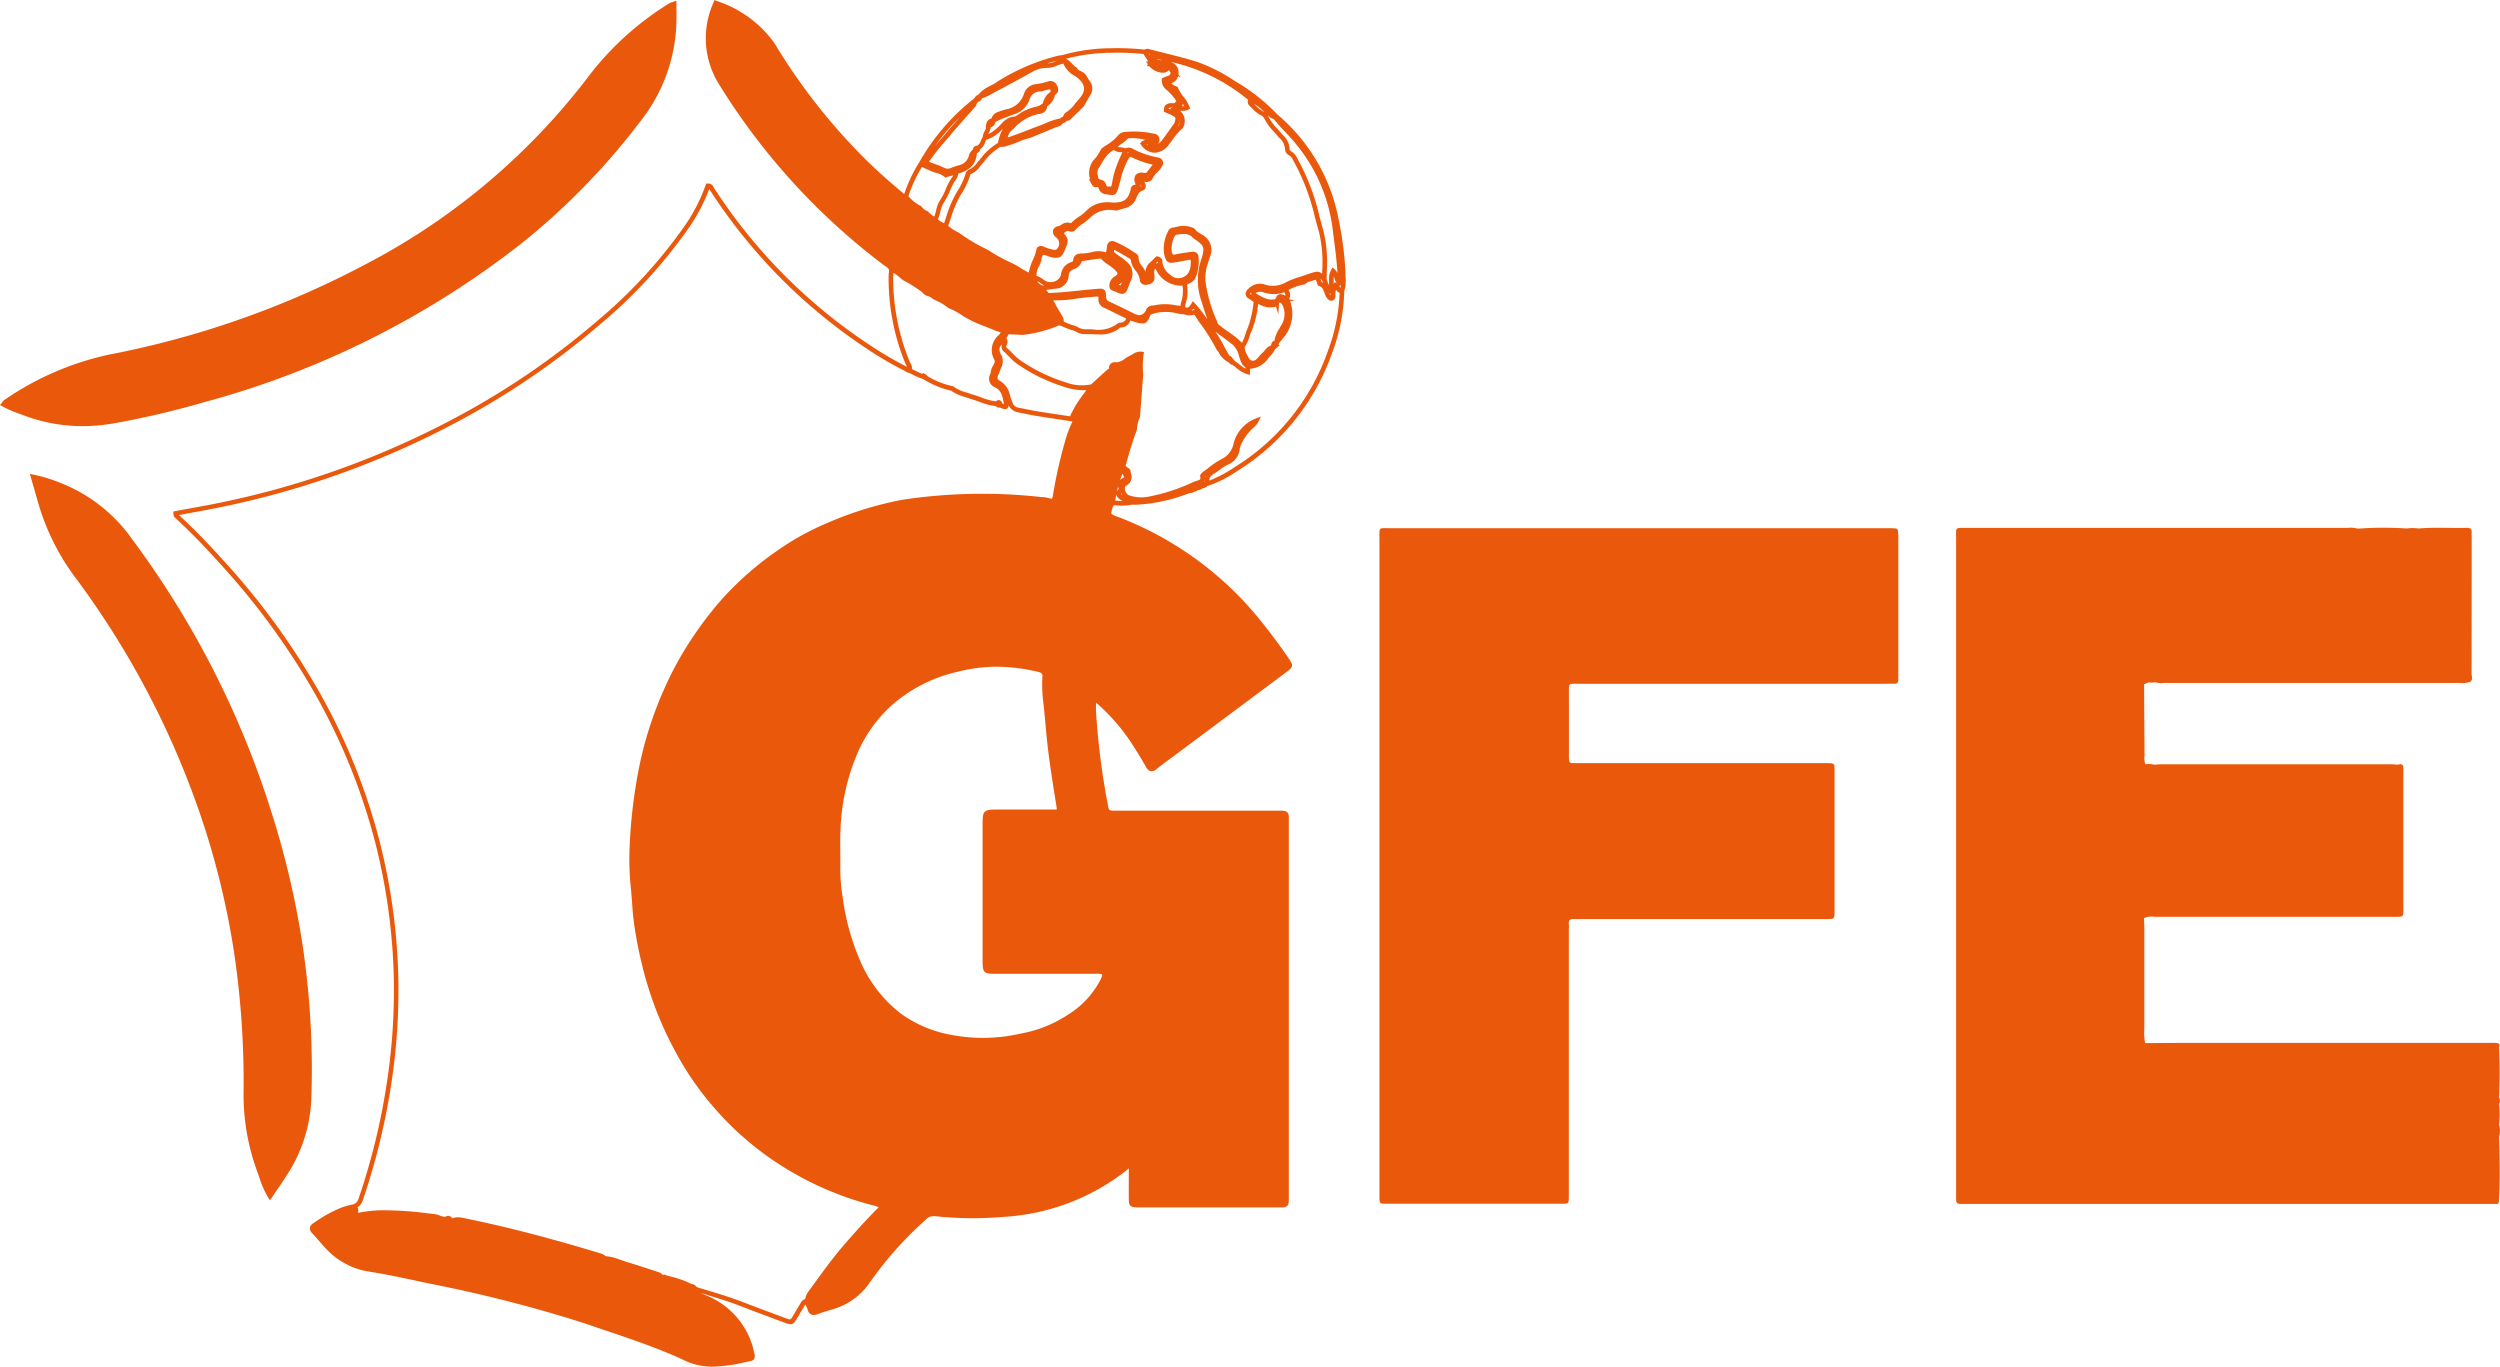 <svg id="Groupe_2" data-name="Groupe 2" xmlns="http://www.w3.org/2000/svg" xmlns:xlink="http://www.w3.org/1999/xlink" width="150" height="82" viewBox="0 0 150 82">
  <defs>
    <clipPath id="clip-path">
      <rect id="Rectangle_1" data-name="Rectangle 1" width="150" height="82" fill="none"/>
    </clipPath>
  </defs>
  <g id="Groupe_1" data-name="Groupe 1" clip-path="url(#clip-path)">
    <path id="Tracé_1" data-name="Tracé 1" d="M113.9,32.11c0,.41,0,.819,0,1.229V40.4c0,.119-.007.239,0,.358.011.2-.079.277-.273.269-.17-.007-.341,0-.512,0q-9.165,0-18.331,0c-.712,0-.648-.089-.649.665,0,1.178,0,2.355,0,3.533,0,.627-.024.563.539.563h14.951c.443.007.447.007.448.455q0,4.2,0,8.4c0,.5,0,.5-.5.5H94.823c-.12,0-.24.009-.358,0-.232-.02-.361.052-.335.311.013.135,0,.273,0,.409q0,7.807,0,15.615c0,.119,0,.239,0,.358-.01.381-.011.389-.41.39q-5.274,0-10.548,0c-.4,0-.405-.01-.406-.445q0-1.894,0-3.788V51.973q0-9.8,0-19.609c0-.769-.074-.671.64-.671q14.951,0,29.9,0c.051,0,.1,0,.153,0,.424.01.428.01.433.419M6.733,25.419a51.786,51.786,0,0,0,5.438-1.266A53.263,53.263,0,0,0,31.422,14.5a41.653,41.653,0,0,0,7.143-7.406,9.957,9.957,0,0,0,2.021-5.827c.007-.227.006-.454,0-.689,0-.11,0-.221,0-.336V.047l-.182.06-.095.029a.471.471,0,0,0-.139.055A17.9,17.9,0,0,0,35.4,4.468c-.574.77-1.182,1.493-1.7,2.1a39.988,39.988,0,0,1-11.594,9.2,55.032,55.032,0,0,1-15.571,5.51A17.608,17.608,0,0,0,.246,24.009a.393.393,0,0,0-.1.111c-.012.017-.025.035-.041.056L0,24.3l.141.08a6.673,6.673,0,0,0,1.048.454l.243.09a9.951,9.951,0,0,0,3.528.644,10.575,10.575,0,0,0,1.773-.152M18.246,57.333a52.05,52.05,0,0,0-2.017-8.784A54.917,54.917,0,0,0,7.974,32.416,9.512,9.512,0,0,0,3.694,29l-.055-.021a9.466,9.466,0,0,0-1.623-.5l-.222-.043.194.679c.09.314.174.611.26.906a13.977,13.977,0,0,0,2.165,4.488A51.942,51.942,0,0,1,12.26,49.6a48.4,48.4,0,0,1,1.79,7.582,52.732,52.732,0,0,1,.563,8.39,13.4,13.4,0,0,0,.85,4.8c.035.1.069.191.1.289a5.7,5.7,0,0,0,.52,1.178l.114.183.12-.178c.1-.152.2-.3.3-.442.206-.3.4-.591.589-.883a8.988,8.988,0,0,0,1.471-4.542,50.234,50.234,0,0,0-.434-8.651M80.654,17.482a11.224,11.224,0,0,1-.716,3.665,13.651,13.651,0,0,1-5.731,7.132,6.9,6.9,0,0,1-1.783.889l-.011.035-.035,0a.293.293,0,0,1-.221.088l-.007.007.039.006-.076.026a.435.435,0,0,1-.223.075l-.025.008a.29.29,0,0,1-.2.084l-.079.042-.016.009-.052.028,0-.011a.375.375,0,0,1-.11.018h-.016l-.129.042a10.081,10.081,0,0,1-3.117.66c-.078,0-.156,0-.234-.005a3.131,3.131,0,0,1-.618.059c-.171,0-.328-.012-.471-.026a.343.343,0,0,0-.04.07,1.154,1.154,0,0,0-.1.44,1.092,1.092,0,0,0,.395.19,20.215,20.215,0,0,1,8.755,6.474c.551.693,1.063,1.389,1.522,2.068.253.375.238.465-.13.74L70.378,45.4q-.146.109-.293.216c-.227.167-.463.34-.684.519a.444.444,0,0,1-.36.134.451.451,0,0,1-.28-.25c-.254-.455-.53-.9-.79-1.305A11.623,11.623,0,0,0,65.8,42.191l-.023-.021-.018-.016c0,.022,0,.044,0,.066,0,.172-.007.351.005.522a44.662,44.662,0,0,0,.709,5.557c.067.34.067.34.424.34h9.8c.29,0,.437,0,.538.1s.1.241.094.5v.184q0,11.131,0,22.262c0,.072,0,.136,0,.193,0,.23.006.369-.091.467s-.259.105-.592.1H68.4c-.047,0-.095,0-.142,0-.462-.013-.526-.08-.53-.546s0-.911,0-1.362V70.1a.347.347,0,0,0-.058.051c-.017.017-.034.033-.052.048A13.165,13.165,0,0,1,60.2,73.014a21.437,21.437,0,0,1-4.111-.044.633.633,0,0,0-.533.2,22.049,22.049,0,0,0-3.375,3.788,4,4,0,0,1-2.127,1.57c-.1.033-.206.064-.309.094-.234.07-.476.143-.7.231a.618.618,0,0,1-.223.048.344.344,0,0,1-.162-.039.445.445,0,0,1-.207-.317.514.514,0,0,0-.056-.12.828.828,0,0,1-.074-.16c-.01.015-.021.031-.035.054l-.182.307c-.1.161-.19.322-.287.481-.15.247-.235.347-.385.347a1.074,1.074,0,0,1-.341-.088c-.962-.356-1.83-.679-2.716-1.022-.692-.268-1.416-.485-2.115-.7l-.214-.065c.118.058.237.113.357.159a4.717,4.717,0,0,1,2.855,3.47.4.4,0,0,1-.008.321.3.3,0,0,1-.207.132l-.284.059A9.693,9.693,0,0,1,42.777,82a3.969,3.969,0,0,1-1.28-.2,5.3,5.3,0,0,1-.581-.247c-.09-.043-.18-.085-.271-.125-1.419-.624-2.912-1.128-4.356-1.616q-.552-.186-1.1-.375a81.909,81.909,0,0,0-9.45-2.428l-.579-.125c-.959-.206-1.98-.422-3-.586a4.438,4.438,0,0,1-2.6-1.377c-.146-.154-.285-.314-.424-.475s-.258-.3-.393-.441a.431.431,0,0,1-.149-.335.413.413,0,0,1,.209-.279l.072-.047a7.925,7.925,0,0,1,1.694-.921l-.011,0,.1-.026a3.624,3.624,0,0,1,.471-.122.475.475,0,0,0,.383-.352,39.989,39.989,0,0,0,1.732-7.169,36.629,36.629,0,0,0,.372-6.5,36.164,36.164,0,0,0-1.051-7.5,36.7,36.7,0,0,0-3.775-9.319,42.928,42.928,0,0,0-5.257-7.251c-.844-.943-1.858-2.046-2.98-3.074a.359.359,0,0,1-.15-.311l0-.111.824-.151c.518-.094,1.039-.189,1.559-.291a52.237,52.237,0,0,0,14.684-5.257,46.769,46.769,0,0,0,8.355-5.725,29.489,29.489,0,0,0,5.26-5.717A10.3,10.3,0,0,0,42.341,11.1l.031-.088.093,0a.336.336,0,0,1,.345.212c.007.013.014.025.021.037A32.278,32.278,0,0,0,52.1,20.645a21.614,21.614,0,0,0,2.321,1.366.936.936,0,0,0-.042-.084,1.231,1.231,0,0,1-.06-.122A13.508,13.508,0,0,1,53.316,16.6c0-.1.011-.192.022-.288l.009-.1c-.028-.106-.109-.166-.237-.251-.041-.027-.081-.053-.118-.082A39.616,39.616,0,0,1,43.133,5.043,5.2,5.2,0,0,1,42.819.135L42.872,0,43,.059A6.844,6.844,0,0,1,46.473,2.6a35.958,35.958,0,0,0,5.279,6.781c.707.712,1.485,1.418,2.376,2.156l.027.023a.739.739,0,0,0,.1.077,8.633,8.633,0,0,1,.876-1.856l0,0a12.893,12.893,0,0,1,3.234-3.805l.087-.07a.492.492,0,0,1,.245-.222,2.06,2.06,0,0,1,.716-.532c.1-.051.194-.1.286-.16a12.342,12.342,0,0,1,3.744-1.638c.071-.017.144-.027.217-.037l.089-.013a10.909,10.909,0,0,1,2.93-.41,14.85,14.85,0,0,1,1.994.083.367.367,0,0,1,.306-.021c.3.077.585.15.875.222.642.16,1.306.326,1.95.526a10.041,10.041,0,0,1,2.239,1.126l.151.092a11.409,11.409,0,0,1,2.45,1.949,10.868,10.868,0,0,1,3.678,6.316l.007.039a20.017,20.017,0,0,1,.4,3.177c0,.067,0,.134.006.2a2.352,2.352,0,0,1-.082.882m-.558-.566.12.1c-.006-.008-.01-.016-.016-.024l-.024-.036c-.011-.019-.022-.037-.031-.057l-.017-.034c-.009-.022-.018-.043-.026-.065l-.01-.027c-.01-.03-.02-.059-.029-.087s-.022-.068-.033-.1a1.989,1.989,0,0,0-.006.3c0,.046,0,.094,0,.143v0Zm-.759-.078c-.042-.047-.077-.086-.11-.118a1.794,1.794,0,0,1,.071.206.636.636,0,0,1,.081.041q-.023-.065-.043-.13m-4.1-10.619.047.048a1.934,1.934,0,0,0,.414.36l.051.029c.04.022.082.047.125.075-.056-.054-.111-.107-.166-.156l-.027-.023c-.056-.049-.111-.1-.167-.14l-.06-.046c-.049-.037-.1-.072-.15-.1l-.053-.035-.013-.007m.849.728c.006.01.01.02.015.031a3.062,3.062,0,0,0,.54.739c.07.078.14.157.207.237.037.044.076.087.115.13a1.2,1.2,0,0,1,.416.878c0,.032.043.082.1.114a.968.968,0,0,1,.375.446c.022.042.044.085.069.126A13.238,13.238,0,0,1,79.171,13c.076.281.153.561.234.84a8.073,8.073,0,0,1,.2,2.452c0,.152-.006.3-.008.455.011.036.023.069.035.1s.018.056.028.082a1.353,1.353,0,0,0,.084.176c0-.069,0-.14,0-.213a1.2,1.2,0,0,1,.127-.7l.088-.147.125.116a.724.724,0,0,1,.165.231c-.039-.667-.124-1.338-.207-1.99-.027-.212-.054-.424-.079-.636a9.977,9.977,0,0,0-2.515-5.484c-.13-.149-.266-.292-.4-.435-.108-.114-.218-.229-.325-.348-.032-.035-.061-.073-.091-.109-.07-.081-.141-.161-.206-.246a.531.531,0,0,1-.082-.027l-.017-.005a.624.624,0,0,1-.114-.064l-.029-.021a1.006,1.006,0,0,1-.08-.068l-.017-.016,0,0m3.764,10.734c0-.007,0-.014,0-.021l-.082-.085c.012.035.025.069.039.1l.04.043,0,0c0-.015,0-.03,0-.043m.523-.474a.8.8,0,0,0,.051.075l0,0a1.428,1.428,0,0,0,.032-.206l-.07.119-.071-.073c.021.028.038.056.055.082M70.268,3.725l.062.026a.643.643,0,0,1,.376.485.691.691,0,0,1,0,.232l.151.191-.172-.084a.719.719,0,0,1-.186.3.434.434,0,0,1-.187.1l-.04.013a.742.742,0,0,0,.312.2l.071.018.025.069A2.065,2.065,0,0,0,71,5.789a2.273,2.273,0,0,1,.369.616l.039.112-.1.056a.686.686,0,0,1-.352.074c-.03,0-.058,0-.087,0a.593.593,0,0,1-.067,0,.811.811,0,0,1,.19.992l-.012.041-.033.027a3.689,3.689,0,0,0-.626.719c-.065.089-.13.178-.2.265a1.1,1.1,0,0,1-.851.475,1.025,1.025,0,0,1-.8-.467l-.073-.1.09-.084a.582.582,0,0,1,.226-.125,3.077,3.077,0,0,0-.812-.1h-.054c-.092,0-.151,0-.184.037a2.119,2.119,0,0,1-.342.279,2.24,2.24,0,0,0-.255.206.663.663,0,0,0,.167.027.78.78,0,0,1,.286.063A.483.483,0,0,1,68,8.948l.047.023a5.113,5.113,0,0,0,1.439.477.344.344,0,0,1,.3.317L69.8,9.8l-.01.032a1.3,1.3,0,0,1-.355.506,1.124,1.124,0,0,0-.283.378l-.02.036a.438.438,0,0,1-.472.15c.021.046.04.088.058.131a.324.324,0,0,1,0,.264.254.254,0,0,1-.16.136c-.2.059-.275.208-.377.445l-.031.072a.935.935,0,0,1-.607.525c-.124.037-.249.072-.373.108l-.193.055-.031,0a1.645,1.645,0,0,0-1.565.45,2.714,2.714,0,0,1-.406.325,2.139,2.139,0,0,0-.418.346.325.325,0,0,1-.389.122c-.12-.055-.175-.018-.3.079l-.039.03c.3.373.291.461.085.964s-.351.578-.843.478a1.3,1.3,0,0,1-.222-.074c-.1-.041-.2-.082-.257-.053s-.079.138-.1.251a1.274,1.274,0,0,1-.065.231c-.027.064-.057.128-.087.191a1.029,1.029,0,0,0-.148.576,1.205,1.205,0,0,1,.417.221.664.664,0,0,0,.669.109.563.563,0,0,0,.385-.436.864.864,0,0,1,.454-.654.827.827,0,0,1,.147-.065.4.4,0,0,0,.113-.053c.034-.458.365-.467.584-.473l.091,0a2.875,2.875,0,0,0,.432-.069,1.519,1.519,0,0,1,.879.009l0-.012c.024-.119.046-.227.057-.336a.361.361,0,0,1,.152-.291.341.341,0,0,1,.307-.008,5.962,5.962,0,0,1,1.1.6l.172.109c.052.032.17.121.161.24a.808.808,0,0,0,.219.53,1.829,1.829,0,0,1,.2.336.784.784,0,0,1,.315-.6c.067-.061.131-.126.195-.191l.144-.145.073.015c.254.052.287.208.284.3a1.041,1.041,0,0,0,.464.785l.044.041a.663.663,0,0,0,.629.152.7.7,0,0,0,.5-.455,1.618,1.618,0,0,0,.066-.509c0-.092-.019-.112-.019-.112s-.021-.012-.092,0c-.147.03-.294.056-.441.082l-.311.057c-.5.1-.626.011-.736-.506a2.191,2.191,0,0,1,.218-1.3.383.383,0,0,1,.295-.269c.069-.01.138-.023.208-.036a1.487,1.487,0,0,1,1.076.079l.029.017.018.028a.91.91,0,0,0,.285.244c.036.023.072.047.107.071a1.037,1.037,0,0,1,.5,1.39c-.032.119-.07.236-.109.353l-.029.09a2.547,2.547,0,0,0-.1,1.1,8.661,8.661,0,0,0,.679,2.285l.01.037c.013.112.085.17.212.263l.076.057c.135.106.275.2.415.3a5.055,5.055,0,0,1,.782.633,2.47,2.47,0,0,0,.19-.467c.038-.115.076-.231.124-.342a5.828,5.828,0,0,0,.384-1.658.812.812,0,0,1-.183-.109.832.832,0,0,0-.083-.057.375.375,0,0,1-.216-.278.419.419,0,0,1,.175-.336.982.982,0,0,1,.9-.278,1.543,1.543,0,0,0,1.316-.087A4.5,4.5,0,0,1,78,16.61l.559-.189c.428-.143.565-.169.772.011,0-.049,0-.1,0-.147a7.872,7.872,0,0,0-.192-2.369c-.081-.281-.158-.563-.235-.844a13.032,13.032,0,0,0-1.22-3.283c-.027-.045-.052-.092-.076-.139a.722.722,0,0,0-.264-.332.429.429,0,0,1-.243-.369.96.96,0,0,0-.345-.679c-.041-.046-.082-.091-.121-.137-.066-.078-.134-.154-.2-.23a3.311,3.311,0,0,1-.585-.808.524.524,0,0,0-.237-.2l-.054-.031a2.192,2.192,0,0,1-.475-.408c-.04-.042-.08-.084-.121-.124a.3.3,0,0,1-.1-.239.267.267,0,0,1,.029-.1,11.057,11.057,0,0,0-4.62-2.275m4.455,18.322a.635.635,0,0,1-.12-.1l-.018-.02a.757.757,0,0,1-.082-.12l-.013-.024a1.271,1.271,0,0,1-.059-.13l-.008-.022c-.016-.045-.032-.09-.046-.134l-.042-.129a1.306,1.306,0,0,0-.378-.679c-.341-.266-.69-.523-1.038-.78l.016.025c.1.141.192.287.278.435l.013.022c.087.151.17.3.251.454.09.166.18.331.275.493.006,0,.01.007.016.01a.434.434,0,0,1,.107.066c.006,0,.013.009.019.014a.345.345,0,0,1,.076.113s0,.006.006.009a17.039,17.039,0,0,1,.052.042.273.273,0,0,1,.024.032.223.223,0,0,1,.019.029l0,.006a3.226,3.226,0,0,1,.293.216,2.223,2.223,0,0,0,.357.249l0-.069,0,0m-5.569-3.706A3.156,3.156,0,0,1,70.46,18.3a2.7,2.7,0,0,0,.358.048l.019,0a.573.573,0,0,1,.023-.188,2.2,2.2,0,0,0,.091-1.02,1.673,1.673,0,0,1-1.617-1.02c-.088.064-.095.167-.071.375.042.374-.086.54-.457.591a.383.383,0,0,1-.306-.067.313.313,0,0,1-.111-.23,1.135,1.135,0,0,0-.249-.545,1.367,1.367,0,0,1-.3-.679.337.337,0,0,0-.067-.051c-.246-.147-.537-.32-.835-.482l-.037-.022-.037-.021c-.05.1-.013.138,0,.155a1.413,1.413,0,0,0,.156.12l.075.054c.046.034.094.067.141.1a2.192,2.192,0,0,1,.323.253.916.916,0,0,1,.274,1.2,1.4,1.4,0,0,0-.065.168c-.012.036-.025.072-.038.108-.1.272-.158.409-.293.465s-.268,0-.532-.119c-.019-.008-.04-.016-.062-.023-.1-.032-.3-.1-.279-.321a.626.626,0,0,1,.284-.538c.164-.1.194-.156.2-.183s-.01-.087-.135-.217a2.271,2.271,0,0,0-.379-.3,2.327,2.327,0,0,1-.462-.374c-.027-.03-.089-.024-.18-.01l-.039.005c-.3.041-.605.085-.908.13l-.034.006a.715.715,0,0,1-.465.475,1.092,1.092,0,0,0-.209.12.362.362,0,0,0-.111.27.829.829,0,0,1-.826.791c-.078.007-.155.019-.232.031-.1.015-.2.029-.3.036.037.049.076.1.118.147l.034.042c.623-.019,1.254-.085,1.865-.149.348-.037.7-.073,1.046-.1.179-.014.321-.026.42.061s.105.211.114.411a.3.3,0,0,0,.213.3c.477.223.948.456,1.42.69.351.175.545.148.714-.1a.145.145,0,0,1,.047-.043.306.306,0,0,1,.042-.137.479.479,0,0,1,.35-.188m-1.869.649c-.324-.162-.648-.324-.975-.481a.551.551,0,0,1-.4-.593c.007-.057,0-.083-.006-.088s-.029-.027-.163-.014-.248.023-.372.033c-.258.022-.525.044-.781.087a6.624,6.624,0,0,1-1.188.1h-.116l-.02,0a.131.131,0,0,0-.032.006l-.011,0a.04.04,0,0,0-.017.019v0h0l.025.046.018.033s0,.006.007.009a.283.283,0,0,1,.062.072v0a.294.294,0,0,1,.03.088s0,.007,0,.012l.1.166c.1.169.2.338.3.505l.023.041.007.014a.517.517,0,0,1,.029.068v0a.435.435,0,0,1,.017.079c0,.007,0,.014,0,.022a.381.381,0,0,1,0,.1v0l.091.039a3.672,3.672,0,0,0,.477.177,1.64,1.64,0,0,1,.3.122.841.841,0,0,0,.377.118q.08,0,.159,0c.121,0,.242,0,.361.009a1.891,1.891,0,0,0,1.445-.331.379.379,0,0,1,.225-.077.341.341,0,0,0,.314-.251Zm.067,10.748a.817.817,0,0,1-.07-.129l0,0a.153.153,0,0,0-.022.039.465.465,0,0,0,.09.086l0,0m-.23-.392,0-.03a.636.636,0,0,1-.034-.089l0,.009-.006.025c-.022.086-.04.169-.059.253a.686.686,0,0,1,.061-.1.291.291,0,0,0,.045-.072m-4.579,11.28c.011-.142-.024-.23-.236-.285a10.9,10.9,0,0,0-2.187-.306c-.124-.006-.249-.01-.376-.01a9.845,9.845,0,0,0-2.313.31,9.044,9.044,0,0,0-3.717,1.823,8.237,8.237,0,0,0-2.278,3.083,12.767,12.767,0,0,0-1.011,4.652c-.017.406-.013.822-.009,1.223,0,.342.007.685,0,1.027a10.078,10.078,0,0,0,.141,1.7,14.251,14.251,0,0,0,1.034,3.791,7.934,7.934,0,0,0,2.486,3.228,7.405,7.405,0,0,0,2.974,1.25,10.1,10.1,0,0,0,4.195-.075,7.552,7.552,0,0,0,2.827-1.129,5.377,5.377,0,0,0,1.923-2.041,1.031,1.031,0,0,0,.14-.383,1.222,1.222,0,0,0-.386-.032H63.067q-1.705,0-3.412,0c-.6,0-.694-.09-.7-.681q0-1.5,0-3V49.479c0-.848.058-.907.883-.907h3.253c.077,0,.153,0,.231,0a.245.245,0,0,0,.086-.009,1.019,1.019,0,0,0-.01-.115c-.16-1-.341-2.125-.484-3.226-.08-.611-.136-1.234-.191-1.835q-.032-.351-.065-.7c-.013-.131-.027-.261-.041-.392a9.1,9.1,0,0,1-.076-1.668m4.722-11.874c.011-.008.02-.017.032-.024a1.011,1.011,0,0,1,.107-.06c.027-.013.051-.025.007-.125a.716.716,0,0,0-.062-.112l-.006-.009c-.031.085-.063.172-.091.255-.01.03-.021.061-.031.09l-.007.025c.015-.013.034-.026.051-.039M65.189,23.41a3.623,3.623,0,0,1-1.341-.2A10.325,10.325,0,0,1,61.08,21.87a3.15,3.15,0,0,1-.52-.457c-.1-.1-.2-.208-.312-.3a.408.408,0,0,1-.133-.455l-.007.007-.026.03c-.013.015-.026.029-.036.044s-.014.021-.02.031a.5.5,0,0,0-.025.044c0,.011-.009.021-.013.032a.323.323,0,0,0-.014.045c0,.011,0,.022-.006.032a.34.34,0,0,0,0,.048.318.318,0,0,0,0,.032.441.441,0,0,0,.008.052c0,.011,0,.021.006.032s.013.041.021.061.006.018.01.027a1.014,1.014,0,0,0,.048.094.833.833,0,0,1,0,.815c-.033.07-.059.143-.085.216s-.05.14-.08.208c-.086.2-.035.27.09.338a1.291,1.291,0,0,1,.618.9,1.416,1.416,0,0,0,.068.2c.023.058.046.117.064.176a.464.464,0,0,0,.4.342l.346.069c.281.057.563.114.846.16.465.076.931.145,1.4.215l.482.072v0a1.387,1.387,0,0,1,.069-.168l.021-.044c.025-.049.051-.1.077-.145l.054-.1c.057-.106.117-.21.181-.311.022-.036.047-.07.07-.105.043-.065.085-.13.13-.194l.089-.123c.041-.057.082-.114.124-.169l.1-.137.059-.078M55.314,10.02a8.156,8.156,0,0,0-.81,1.751c.021.025.042.05.065.074s.045.05.069.074.07.065.107.1.047.043.073.063c.043.034.09.067.138.1.022.015.043.031.066.046.072.046.149.091.23.133l.029.015.019.027a.688.688,0,0,0,.339.262l.037.013.025.031a1.3,1.3,0,0,0,.355.286,2.42,2.42,0,0,0,.109-.363,1.76,1.76,0,0,1,.238-.617,3.72,3.72,0,0,0,.339-.656,3.567,3.567,0,0,1,.426-.786.208.208,0,0,0,.024-.06l-.476.144-.058-.055a1.22,1.22,0,0,0-.524-.24l-.141-.041-.015-.006h0Zm3.311-.829-.008,0c0,.028-.008.052-.011.079s-.009.07-.015.1a1.35,1.35,0,0,1-.033.134c-.009.03-.017.061-.027.089a1.218,1.218,0,0,1-.058.127c-.012.024-.023.049-.037.072a1.115,1.115,0,0,1-.1.132c-.011.014-.02.029-.032.042a1.2,1.2,0,0,1-.164.151c-.013.01-.029.018-.043.028a1.451,1.451,0,0,1-.156.1c-.026.014-.055.025-.082.038-.049.023-.1.046-.152.065-.034.012-.07.023-.106.034s-.07.024-.108.034a.59.59,0,0,1-.109.316,3.312,3.312,0,0,0-.391.727,3.968,3.968,0,0,1-.366.7,1.525,1.525,0,0,0-.2.524,2.281,2.281,0,0,1-.152.47l.02.021a.842.842,0,0,0,.142.112l.009.006a1.808,1.808,0,0,0,.188.1l.011,0c.042-.121.083-.243.124-.364a7.141,7.141,0,0,1,.581-1.4l.08-.134a4.078,4.078,0,0,0,.5-1.055.373.373,0,0,1,.236-.275A1.1,1.1,0,0,0,58.6,9.8c.035-.043.07-.087.107-.129l.122-.143a3.728,3.728,0,0,1,1.046-.951c.008-.044.019-.086.029-.129s.012-.057.019-.085c.017-.064.036-.126.056-.187.005-.016.01-.034.015-.049q.04-.113.089-.217c.01-.021.021-.041.032-.061.021-.041.041-.083.064-.123l-.006.006q-.092.091-.189.178l-.037.032c-.066.057-.134.112-.206.163l-.031.021a2.014,2.014,0,0,1-.229.138l-.013.007a1.666,1.666,0,0,1-.256.1c-.011,0-.019.009-.03.012a1.378,1.378,0,0,0-.079.166.836.836,0,0,1-.287.407A.318.318,0,0,1,58.8,9c0,.007,0,.014-.007.021a.278.278,0,0,1-.157.16l-.01,0M59.3,8.043l.016-.007a1.582,1.582,0,0,0,.186-.1l.029-.02c.054-.036.106-.075.157-.116l.027-.022c.055-.046.109-.094.162-.144l.039-.037c.051-.05.1-.1.153-.152A1.265,1.265,0,0,1,60.759,7l.015,0c.028,0,.058,0,.087-.006.013,0,.026,0,.039,0l.246-.158.014-.012,0,0,.064-.042a3.1,3.1,0,0,1,.986-.39.638.638,0,0,0,.253-.117c.032-.021.064-.041.1-.06l0-.012c.017-.058.037-.117.06-.175L62.636,6a1.27,1.27,0,0,1,.081-.162l.01-.018a.974.974,0,0,1,.116-.15l.026-.028a.888.888,0,0,1,.158-.124l.01-.008-.012-.059,0-.011c0-.017-.008-.032-.011-.045l0-.013a.124.124,0,0,0-.013-.031c-.009.006-.107.027-.194.045-.046.009-.091.023-.137.036a1.335,1.335,0,0,1-.277.059.643.643,0,0,0-.623.489,1.406,1.406,0,0,1-.945.884l-.114.042L60.452,7l-.072.028c-.061.023-.121.046-.181.07l-.093.04c-.053.022-.105.044-.157.069-.033.015-.065.032-.1.048l-.119.061A.549.549,0,0,1,59.7,7.4c0,.009,0,.018-.009.026a.412.412,0,0,1-.079.118c-.008.009-.018.016-.027.023a.384.384,0,0,1-.093.059.349.349,0,0,1-.034.015l-.02.009a.9.9,0,0,1-.119.337l-.027.052m3.369,9.089a.869.869,0,0,1-.243-.152.666.666,0,0,0-.169-.105.712.712,0,0,0,.056.094l.009.01a.417.417,0,0,0,.086.079l.029.019a.437.437,0,0,0,.126.051h0a.752.752,0,0,0,.1,0m4.066-2.4h-.017l0,.014.022-.014m.123,2.43,0,0,0,0,0,.02.018.009-.012-.021m.274-.1a.216.216,0,0,0,.094.064,1.4,1.4,0,0,0,.1-.182.793.793,0,0,1-.195.118m-.763-1.625-.01-.005.009.009v0m2.978.372.106-.036.026.044a.99.99,0,0,1-.007-.14l-.025.025-.108.109.007,0m5.741,1.862a.273.273,0,0,1-.009-.039.184.184,0,0,1,0-.022.292.292,0,0,1,0-.072v0c-.06.057-.065.083-.065.085a.212.212,0,0,0,.074.061s0-.006,0-.009m1.956-.141a1.743,1.743,0,0,1-.231.067l-.065.013a1.724,1.724,0,0,1-.243.026h-.053a1.859,1.859,0,0,1-.267-.017l-.032-.006a2.277,2.277,0,0,1-.3-.067.606.606,0,0,0-.408-.023c-.064.026-.091.044-.094.063h0a.487.487,0,0,1,.047.026l.031.019q.075.047.147.09l.036.02c.035.02.07.039.1.057l.054.025c.027.013.055.027.082.038l.063.024.071.026.066.018.067.016.067.01c.022,0,.045.006.067.007h.067c.023,0,.047,0,.07,0l.067-.008.043-.008s.008-.007.011-.011a.216.216,0,0,1,.047-.048c.005,0,.008-.01.013-.014a.3.3,0,0,1,.039-.1l.012-.019a.27.27,0,0,1,.052-.057.33.33,0,0,1,.316-.029.828.828,0,0,1,.14.063l.009,0a.351.351,0,0,0-.079-.206l-.02.006M75.09,19.863c-.045.1-.08.211-.116.319a2.208,2.208,0,0,1-.294.643.636.636,0,0,0,.007.084c0,.022,0,.044.009.065a.9.9,0,0,0,.031.1c.006.019.011.038.019.056.015.037.034.075.052.112.007.014.013.028.02.042.027.051.055.1.084.153l.046.08a.248.248,0,0,0,.182.122.3.3,0,0,0,.248-.076,2.288,2.288,0,0,0,.169-.182,2.37,2.37,0,0,1,.216-.228,1.164,1.164,0,0,0,.12-.132l.062-.073.016-.017a.905.905,0,0,1,.075-.075l.013-.011a.618.618,0,0,1,.083-.059l.014-.009a.511.511,0,0,1,.106-.044l.012,0s0-.01,0-.015a.421.421,0,0,1,.014-.072c0-.011.005-.022.009-.033a.3.3,0,0,1,.054-.094.3.3,0,0,1,.1-.072l.02-.009.014-.007v0a1.159,1.159,0,0,1,.038-.192c0-.01.005-.021.009-.031a1.422,1.422,0,0,1,.064-.17L76.6,20c.026-.054.053-.107.082-.158l.018-.031c.03-.052.061-.1.091-.153s.079-.129.115-.195a1.233,1.233,0,0,0,.1-1.014.872.872,0,0,0-.048-.127c-.006-.011-.012-.021-.017-.031a.389.389,0,0,0-.043-.063c-.008-.009-.016-.017-.024-.025a.286.286,0,0,0-.058-.041c-.008,0-.015-.01-.024-.014l-.011,0,0,0a.169.169,0,0,1-.017.014.207.207,0,0,1-.022.019l-.042.674-.142-.463-.021.008a.545.545,0,0,1-.12.032,1.218,1.218,0,0,1-.168.013h-.018l-.016,0a1.268,1.268,0,0,1-.233-.025l-.027-.006a1.456,1.456,0,0,1-.211-.065l-.025-.009a1.984,1.984,0,0,1-.191-.091l-.019-.011-.02-.01a5.867,5.867,0,0,1-.394,1.64m-2.679-.752.027.037-.007-.02c-.113-.319-.229-.648-.319-.981a3.809,3.809,0,0,1-.055-2.542,1.882,1.882,0,0,0,.083-.273c.118-.478.075-.594-.324-.892-.026-.019-.053-.037-.081-.055a.977.977,0,0,1-.184-.142c-.254-.267-.567-.221-.93-.168-.087.013-.115.04-.137.085a1.507,1.507,0,0,0-.177.953c.019.107.045.138.059.147s.053.021.158,0c.254-.057.515-.093.766-.128l.2-.028a.381.381,0,0,1,.3.063.32.32,0,0,1,.115.235,2.6,2.6,0,0,1-.161,1.219.691.691,0,0,1-.334.352c-.036.02-.072.037-.107.054l-.024.012-.059.031a2.508,2.508,0,0,1-.1,1.186.5.5,0,0,0-.009.154v.014c.009,0,.02.011.029.014l.027.008a.177.177,0,0,0,.081,0c.072-.017.146-.091.22-.219l.1-.166.128.142c.08.088.155.177.228.266l.069.087c.049.061.1.122.143.182l.075.1.128.175.072.1m-.945-.462a.32.32,0,0,0,.081-.027.226.226,0,0,1,.124-.024c-.022-.026-.042-.052-.064-.079a.662.662,0,0,1-.134.124l0,0,0,0m-9.008-3.59.033-.016a.16.16,0,0,0-.031-.006l0,.023Zm5.712-3.707-.031,0h0c-.011,0-.016.027-.019.045l0,.014a.732.732,0,0,1,.053-.061m.251-.165.05-.017s-.005-.014-.011-.028-.024-.056-.037-.085a.257.257,0,0,1,0,.13m.463-.576a.409.409,0,0,1-.093.028.112.112,0,0,0,.093-.028M67.34,9.143a.984.984,0,0,0-.13-.016A.617.617,0,0,1,66.83,9l-.019.009a1.217,1.217,0,0,0-.211.143l-.032.028a1.607,1.607,0,0,0-.174.182l-.024.031q-.08.1-.152.213l-.019.031c-.049.076-.1.154-.144.234s-.106.176-.161.261a.624.624,0,0,0-.015.433c.007.04.014.08.02.119s.023.061.158.1l.047.013a.372.372,0,0,1,.26.281c.022.1.062.133.245.116.068-.006.09-.033.116-.211.021-.139.048-.278.081-.417,0-.009,0-.019.006-.028.032-.133.072-.268.117-.4.005-.016.01-.032.016-.048.045-.132.1-.268.154-.407l.028-.068q.087-.2.192-.418c.008-.016.013-.03.021-.046m.281.062a.343.343,0,0,1,.122-.064.1.1,0,0,0-.1.025l-.018.039m1.217-.5a.328.328,0,0,1,.035-.066l-.08.022.045.044M70.96,6.211a.209.209,0,0,1,0,.064.183.183,0,0,1-.047.094,1.325,1.325,0,0,0,.138,0,1.529,1.529,0,0,0-.092-.158v0m-.23,1.267-.02.041-.053.074c.025-.023.051-.046.077-.069a1.257,1.257,0,0,0,.057-.277c-.014.067-.035.143-.062.231M69.422,3.551c.044.049.1.051.212.055l.122.007q-.165-.033-.334-.062m-.459-.319-.032-.008c.018.027.036.055.055.083l.025.035Zm-4.981.291L64,3.553c.007,0,.011.009.018.012a.841.841,0,0,1,.162.112l.021.02c.047.044.09.089.13.132a.954.954,0,0,0,.242.211l.041.021.02.041c.038.077.11.117.223.173a.806.806,0,0,1,.292.211c.033.052.057.093.08.133a2.075,2.075,0,0,0,.153.24.722.722,0,0,1,.076.778l-.441.763-.84.815L64,7.257a.265.265,0,0,1-.213.124.593.593,0,0,1-.364.234,1.028,1.028,0,0,0-.11.038c-.361.156-.726.3-1.09.453l-.415.169a4.022,4.022,0,0,0-.711.239,5.545,5.545,0,0,1-.526.194l-.1.031a1.183,1.183,0,0,1-.373.077c-.022,0-.046,0-.069-.007a3.39,3.39,0,0,0-.993.9l-.123.144c-.035.04-.068.081-.1.122a1.327,1.327,0,0,1-.537.459c-.039.016-.056.031-.07.086a4.343,4.343,0,0,1-.534,1.128l-.079.133a6.894,6.894,0,0,0-.557,1.346q-.071.213-.145.423a2.562,2.562,0,0,0,.626.4,10.56,10.56,0,0,0,1.737,1.031,10.421,10.421,0,0,0,1.51.827,4.523,4.523,0,0,1,.466.267,3.61,3.61,0,0,0,.5.279,2.855,2.855,0,0,1,.238-.747,2.784,2.784,0,0,0,.217-.635.245.245,0,0,1,.124-.18.391.391,0,0,1,.327.012,2.216,2.216,0,0,0,.6.183c.111.015.145,0,.181-.054a.448.448,0,0,0-.053-.687l-.021-.018a.427.427,0,0,1-.065-.064.386.386,0,0,1-.085-.373.351.351,0,0,1,.286-.212.7.7,0,0,0,.2-.093.6.6,0,0,1,.577-.094l.018-.016a2.71,2.71,0,0,1,.474-.382,2.317,2.317,0,0,0,.435-.352,1.682,1.682,0,0,1,1.078-.5,1.464,1.464,0,0,1,.362,0c.057,0,.114.01.17.011.629.008.892-.181,1.043-.759,0-.014.006-.029.009-.043a.283.283,0,0,1,.28-.272h.012l-.008-.024c-.008-.023-.016-.047-.023-.071a.515.515,0,0,1,.039-.493.508.508,0,0,1,.472-.122c.136.016.174,0,.223-.07.1-.13.195-.258.305-.4l.017-.021a5.789,5.789,0,0,1-1.277-.447c-.063-.029-.089-.042-.185.117a4.835,4.835,0,0,0-.478,1.288c-.032.119-.064.238-.1.356l-.016.056c-.132.459-.2.5-.688.418a.533.533,0,0,1-.52-.434c-.006,0-.057,0-.087-.006l-.023,0a.269.269,0,0,1-.041.006.237.237,0,0,1-.184-.089l-.018-.008-.018-.043-.207-.362.09.04a1.227,1.227,0,0,1,.3-1.265,1.849,1.849,0,0,0,.251-.37c.038-.067.076-.133.117-.2l.034-.037c.1-.073.2-.141.3-.208a2.691,2.691,0,0,0,.666-.557.546.546,0,0,1,.411-.214,5.567,5.567,0,0,1,1.768.107.347.347,0,0,1,.311.306.417.417,0,0,1-.08.289.641.641,0,0,0,.222-.19c.183-.243.359-.49.535-.738l.22-.309c.1-.33.095-.333-.147-.464-.088-.048-.18-.087-.273-.126l-.21-.092,0-.085a.407.407,0,0,1,.089-.3.514.514,0,0,1,.381-.126l.169,0a.464.464,0,0,1,.11-.122,3.084,3.084,0,0,0-.566-.658.721.721,0,0,1-.312-.632l.008-.069.06-.035a1.162,1.162,0,0,1,.215-.09c.185-.063.253-.1.243-.237a.3.3,0,0,1-.081-.115.068.068,0,0,0-.024-.024A.313.313,0,0,1,70,4.314a.549.549,0,0,1-.24.051,1.13,1.13,0,0,1-.8-.389l-.149-.008.06-.118-.107-.163.116.006c0-.01-.006-.02-.01-.029s-.007-.021-.012-.032-.022-.039-.034-.059-.009-.016-.014-.024c-.018-.027-.037-.055-.057-.084s-.056-.081-.082-.124c-.008-.014-.015-.028-.023-.042s-.022-.036-.031-.056a14.671,14.671,0,0,0-1.93-.077,10.9,10.9,0,0,0-2.711.356m6,1.344,0,.013.009-.017-.011,0M70.2,6.529l.135-.073h-.021c-.073,0-.164.008-.188.035a.053.053,0,0,0-.011.022l.039.017.111.048ZM62.833,3.805a1.305,1.305,0,0,0,.488-.124l.11-.042q-.3.073-.6.166M56.1,8.762c.115-.138.231-.273.346-.407s.222-.258.331-.389c.255-.306.521-.61.785-.907a12.594,12.594,0,0,0-1.461,1.7M55.74,9.7a.26.26,0,0,0,.044.024c.1.039.2.076.3.112a6.021,6.021,0,0,1,.564.23.469.469,0,0,0,.421.007,3.234,3.234,0,0,1,.455-.152.793.793,0,0,0,.607-.571.6.6,0,0,1,.233-.361.322.322,0,0,1,.085-.177.311.311,0,0,1,.192-.074.537.537,0,0,0,.211-.3,1.47,1.47,0,0,1,.113-.221.875.875,0,0,1,.117-.355.89.89,0,0,0,.078-.185h-.008l.013-.13L59.151,7.5l.021-.025a.406.406,0,0,1,.314-.366.613.613,0,0,1,.414-.4c.162-.063.325-.111.449-.146a1.355,1.355,0,0,0,1.085-.918.831.831,0,0,1,.76-.6,4.213,4.213,0,0,0,.671-.153.425.425,0,0,1,.543.213.491.491,0,0,1,.071.381.37.37,0,0,1-.172.2,1.135,1.135,0,0,1-.486.7.426.426,0,0,1-.085.258.574.574,0,0,1-.409.194,2.734,2.734,0,0,0-1.481.859c-.066.06-.132.119-.2.178a.761.761,0,0,0-.18.371c.462-.149.9-.319,1.321-.484.223-.087.444-.173.667-.256.109-.04.215-.085.322-.13a3.536,3.536,0,0,1,.841-.269A.279.279,0,0,1,63.786,7,.442.442,0,0,1,64,6.717a2.055,2.055,0,0,0,.508-.5c.065-.08.13-.16.2-.236.417-.459.441-.792.084-1.186a1.7,1.7,0,0,0-.372-.277,1.526,1.526,0,0,1-.618-.7,1.86,1.86,0,0,0-.376.116,1.5,1.5,0,0,1-.619.142,1.729,1.729,0,0,0-.933.274c-.741.409-1.466.807-2.19,1.184-.066.034-.132.072-.2.109a2.4,2.4,0,0,1-.573.26.3.3,0,0,1-.232.215.258.258,0,0,1-.063.064.464.464,0,0,1-.115.236l-.441.5c-.354.4-.72.808-1.065,1.222-.11.132-.222.262-.334.392A12.381,12.381,0,0,0,55.74,9.7M54.581,21.7a.91.91,0,0,0,.046.092.554.554,0,0,1,.092.353l.035.017c.07.032.14.066.209.1l0,0c.057.029.113.057.169.084l.034.016a1.444,1.444,0,0,0,.171.066l.017,0a.436.436,0,0,0,.044-.054l.233.15c0,.007-.012.014-.017.021a4.849,4.849,0,0,0,1.545.627l.036.006.029.023a2.128,2.128,0,0,0,.745.342c.12.038.24.075.356.121.175.044.36.112.539.177a3.564,3.564,0,0,0,.856.235l.033.007a.235.235,0,0,1,.218-.074.248.248,0,0,1,.163.2l.028.011.067.028c-.061-.462-.145-.829-.539-1.014a.549.549,0,0,1-.283-.767.861.861,0,0,0,.036-.144c.006-.028.011-.055.017-.083a1.02,1.02,0,0,1,.127-.306c.093-.171.128-.256.072-.354a1.166,1.166,0,0,1,.27-1.477,1.394,1.394,0,0,0,.117-.16,1.05,1.05,0,0,0-.134-.042,1.2,1.2,0,0,1-.187-.06c-.2-.089-.407-.169-.613-.25a7.423,7.423,0,0,1-1.313-.617,3.958,3.958,0,0,0-.88-.484l-.043-.026a2.727,2.727,0,0,0-.647-.4c-.09-.044-.181-.089-.269-.137l-.039-.031a.512.512,0,0,0-.221-.119.68.68,0,0,1-.377-.252,9.061,9.061,0,0,0-1.047-.665l-.056-.032-.006,0h0a2.4,2.4,0,0,1-.268-.211c-.047-.041-.093-.079-.14-.116l-.042-.031a.908.908,0,0,0-.14-.085l-.017-.009c-.008.074-.015.148-.016.223a13.234,13.234,0,0,0,.988,5.1m-6.263,56.24a.069.069,0,0,0,0-.007.945.945,0,0,1,.051-.192l.017-.042a.9.9,0,0,1,.1-.176q.217-.295.431-.591c.538-.741,1.095-1.507,1.709-2.216.631-.729,1.321-1.507,2.093-2.274a1.121,1.121,0,0,0-.353-.125l-.094-.023a19.1,19.1,0,0,1-5.306-2.3,18.259,18.259,0,0,1-4.091-3.5,17.9,17.9,0,0,1-2.314-3.333q-.507-.923-.919-1.89a21.04,21.04,0,0,1-1.1-3.314,24.4,24.4,0,0,1-.508-2.625c-.04-.316-.072-.637-.092-.961s-.048-.644-.076-.966a17.15,17.15,0,0,1-.1-2.2,31,31,0,0,1,.648-5.481A22.64,22.64,0,0,1,40.68,39.67a21.931,21.931,0,0,1,2.672-3.761A19.077,19.077,0,0,1,46.8,32.926a15.65,15.65,0,0,1,2.755-1.511,21.154,21.154,0,0,1,4.6-1.431,32.078,32.078,0,0,1,8.323-.16,1.7,1.7,0,0,1,.478.069.434.434,0,0,1,.051.014.149.149,0,0,0,.1.012l.009-.008a.287.287,0,0,0,.05-.139,28.957,28.957,0,0,1,.683-3.1l.021-.072a7.359,7.359,0,0,1,.447-1.248.5.5,0,0,0,.029-.067l-.05-.007-.147-.008,0-.014-.465-.07c-.468-.069-.935-.139-1.4-.215-.286-.047-.571-.1-.856-.162l-.345-.069a.954.954,0,0,1-.2-.064c-.02-.009-.037-.021-.056-.031a.714.714,0,0,1-.112-.071.681.681,0,0,1-.052-.049.7.7,0,0,1-.078-.092.718.718,0,0,1-.04-.064c-.008-.015-.019-.027-.027-.042a.227.227,0,0,1-.085.179c-.113.086-.257.024-.373-.025L60,24.459h-.027a.369.369,0,0,1-.107-.017l-.02-.007a.308.308,0,0,1-.1-.061l0,0a.581.581,0,0,1-.07-.016,3.717,3.717,0,0,1-.9-.246c-.173-.063-.352-.128-.529-.174-.126-.048-.24-.084-.353-.12a2.452,2.452,0,0,1-.809-.369,5.6,5.6,0,0,1-1.725-.723c-.026-.006-.051-.014-.076-.022l-.054-.016c-.033-.011-.065-.024-.1-.037l-.036-.014c-.04-.017-.08-.036-.119-.055l-.009,0-.126-.064a2.589,2.589,0,0,0-.342-.156l-.163-.056.012-.021a21.561,21.561,0,0,1-2.4-1.405A32.553,32.553,0,0,1,42.6,11.412c-.011-.017-.021-.036-.032-.055l-.012-.021A10.7,10.7,0,0,1,41.309,13.7,29.745,29.745,0,0,1,36,19.467a47.045,47.045,0,0,1-8.4,5.759,52.525,52.525,0,0,1-14.762,5.285c-.521.1-1.044.2-1.563.292l-.538.1c1.14,1.046,2.154,2.148,3,3.091a43.236,43.236,0,0,1,5.291,7.3,36.992,36.992,0,0,1,3.8,9.39,36.453,36.453,0,0,1,1.059,7.559,36.861,36.861,0,0,1-.374,6.551,40.238,40.238,0,0,1-1.744,7.219.747.747,0,0,1-.316.425l0,.006a.423.423,0,0,1,.017.33,7.871,7.871,0,0,1,1.39-.157,20.436,20.436,0,0,1,2.769.177l.429.047a1.337,1.337,0,0,1,.332.093l.031.012.063.023.007,0c.028.01.055.018.082.025l.016,0a.56.56,0,0,0,.066.011h.071a.334.334,0,0,1,.054-.027c.01,0,.02-.011.03-.015a.246.246,0,0,1,.115-.013h0a.3.3,0,0,1,.171.1l.032,0,.026.055,0,0,.04-.02c.016-.007.033-.012.049-.018l.036-.012.052-.011.033-.006c.019,0,.037,0,.056,0h.029c.02,0,.039,0,.059,0h.025l.062.007.02,0,.068.012.012,0,.079.016.056.012c2.14.433,4.4,1,7.023,1.767q.563.164,1.15.341l.093.03.028.011a.69.69,0,0,1,.067.03l.033.019a.46.46,0,0,1,.056.041.363.363,0,0,1,.031.028c.006.006.013.011.019.017.041,0,.079.009.119.014s.072.007.107.013c.055.009.108.022.162.034.03.007.06.012.089.021.062.017.124.036.185.056l.058.018c.08.027.159.055.237.083.127.046.253.091.381.129.45.134.9.283,1.341.427l.454.148.082.027.022.009a.608.608,0,0,1,.062.027c.009.005.018.013.027.019a.19.19,0,0,1,.074.065.3.3,0,0,1,.032.039l.021,0h0a.185.185,0,0,1,.059-.019l.014,0a.229.229,0,0,1,.046,0,.2.2,0,0,1,.039.012l.012.006a.2.2,0,0,1,.035.023l.009.006c.09.021.174.044.259.067.05.013.1.025.151.039.114.032.222.067.329.1l.069.022c.127.043.249.089.367.138.037.015.071.032.107.048l.06.027,0,0,.041.022c.042.019.085.037.126.057a.325.325,0,0,1,.27.156l.08.043.477.141c.7.212,1.434.431,2.136.7.884.342,1.752.664,2.712,1.02.25.092.249.092.392-.143.1-.159.191-.319.285-.479l.182-.307a.438.438,0,0,1,.268-.235M67.345,30.055l-.017-.01a1,1,0,0,1-.1-.061c-.017-.011-.034-.02-.05-.032a.694.694,0,0,1-.132-.13A.32.32,0,0,1,67,29.745c0-.007,0-.015-.007-.022a.265.265,0,0,1-.011-.052s0-.006,0-.008l-.006.026c-.009.042-.015.084-.023.126-.014.075-.026.149-.037.223a4.205,4.205,0,0,0,.43.017m4.96-1.432c0-.009.006-.016.009-.025s.01-.031.016-.045l-.036.034c0,.016.005.032.007.048,0,0,0-.007,0-.011m1.91-1.735.039,0-.038-.008v0m.1-.235-.021-.007Zm-2.035,2.18a.339.339,0,0,1-.033.068h.019l.018-.019q0-.025,0-.05m8.094-11.252c-.007,0-.01-.008-.016-.01a.359.359,0,0,1-.1-.06c-.009-.008-.017-.014-.025-.023a.683.683,0,0,1-.074-.09,1.079,1.079,0,0,0-.039.286v.038a.335.335,0,0,1-.067.257.247.247,0,0,1-.183.073.276.276,0,0,1-.22-.127l-.012-.013a.571.571,0,0,0-.047-.049l-.035-.047c-.03-.067-.055-.137-.079-.207-.082-.235-.141-.382-.339-.444l-.07-.022-.021-.071a1.246,1.246,0,0,0-.1-.277c-.018,0-.124.033-.227.064l-.05.015a.808.808,0,0,0-.349.165l-.032.031-.044.007a2.992,2.992,0,0,0-.939.332.5.5,0,0,1,.046.531l.017.038.336.072-.3.019a2.245,2.245,0,0,1-.5,2.318h.018l-.189.217a.494.494,0,0,1-.023.108H76.8l-.146.117a.461.461,0,0,1-.142.119,1.712,1.712,0,0,1-.32.445l-.071.079a1.46,1.46,0,0,1-1.063.659c-.017,0-.036,0-.054-.006l-.009.374-.171-.042a1.741,1.741,0,0,1-.628-.367,2.98,2.98,0,0,0-.269-.2.232.232,0,0,1-.184-.125,1.428,1.428,0,0,1-.576-.527.474.474,0,0,0-.12-.184l-.026-.019-.015-.029a11.386,11.386,0,0,0-1.089-1.721l-.069-.108c-.05-.079-.1-.158-.153-.235a.388.388,0,0,0-.052-.062.78.78,0,0,1-.522.008.862.862,0,0,0-.243-.033h-.017l-.186-.033a2.822,2.822,0,0,0-1.391-.019c-.072.023-.143.052-.213.08l-.041.016c-.142.376-.243.518-.481.518a1.767,1.767,0,0,1-.418-.074,2.811,2.811,0,0,1-.308-.106.61.61,0,0,1-.547.418.2.2,0,0,0-.068.012,1.791,1.791,0,0,1-1.269.405c-.122,0-.243,0-.364-.009-.165-.006-.335-.012-.5-.006a1.035,1.035,0,0,1-.512-.146,1.4,1.4,0,0,0-.247-.1,3.868,3.868,0,0,1-.513-.19c-.066-.028-.132-.056-.2-.082a.336.336,0,0,0-.2.047c-.034.015-.068.03-.1.042a7.849,7.849,0,0,1-1.94.475l-.846-.04-.134.237a.351.351,0,0,1,.017.4c-.054.112-.016.166.03.2.117.1.225.209.33.316a2.9,2.9,0,0,0,.472.418,10.069,10.069,0,0,0,2.693,1.309,2.744,2.744,0,0,0,1.54.128l.979-.891a.223.223,0,0,0,.093-.046.393.393,0,0,1,.105-.307A.425.425,0,0,1,67,21.741a.952.952,0,0,0,.479-.212,2.022,2.022,0,0,1,.306-.181,1.724,1.724,0,0,0,.157-.085A.83.83,0,0,1,68.5,21.1l.138.021-.021.138a5.319,5.319,0,0,0-.025,1.211L68.4,25.011l-.032.086a1.728,1.728,0,0,0-.148.64v.027l-.009.026c-.231.616-.441,1.29-.677,2.171l.285.211.005.062a1.318,1.318,0,0,0,.03.166.575.575,0,0,1-.3.747c-.066.036-.066.137-.064.178a.472.472,0,0,0,.239.391,2.335,2.335,0,0,0,1.234.074,11.409,11.409,0,0,0,2.645-.871l.064-.027a1.381,1.381,0,0,1,.141-.047c.192-.056.236-.075.2-.239-.015-.064-.009-.167.215-.327.1-.07.2-.144.292-.218a4.83,4.83,0,0,1,.818-.538,1.31,1.31,0,0,0,.682-.933,2.182,2.182,0,0,1,1.305-1.47l.326-.127-.15.316a1.067,1.067,0,0,1-.269.325,1.677,1.677,0,0,0-.124.12,3.06,3.06,0,0,0-.658.952h0a1.561,1.561,0,0,0-.063.217h0a1.153,1.153,0,0,1-.736.967,2.4,2.4,0,0,0-.442.28c-.07.051-.14.1-.212.151l-.1.067c-.059.037-.11.07-.155.1-.014.011-.023.021-.035.032a.554.554,0,0,0-.075.07.338.338,0,0,0-.026.046.284.284,0,0,0-.034.072.383.383,0,0,0-.006.063.455.455,0,0,0,0,.062,7.579,7.579,0,0,0,1.493-.791,13.379,13.379,0,0,0,5.618-6.99,11.061,11.061,0,0,0,.7-3.472M149.946,68.2c.036,1.316.07,2.632-.019,3.947a.154.154,0,0,1-.163.091l-.512,0h-31.33c-.59,0-.555.024-.555-.559q0-9.9,0-19.81,0-9.777,0-19.554c0-.692-.092-.641.618-.641q11.441,0,22.883,0a1.456,1.456,0,0,1,.557.036h.209a20.319,20.319,0,0,1,2.761,0,2.564,2.564,0,0,1,.721,0c.968-.083,1.938-.016,2.908-.038.187,0,.29.061.277.263-.007.1,0,.2,0,.307q0,4.089-.006,8.178c0,.167.107.378-.109.506l-.028.019-.029-.017a1.223,1.223,0,0,1-.553.047q-8.863,0-17.725,0a1.212,1.212,0,0,1-.553-.047.575.575,0,0,1-.358.006l-.295.123c0-.032-.007-.066-.01-.1,0,.034.008.067.01.1q.012,2.123.027,4.246a1.177,1.177,0,0,0,.052.554,1.317,1.317,0,0,1,.524.025c.135-.009.271-.025.407-.025q6.908,0,13.816,0c.135,0,.271.016.407.024.173-.057.309-.043.322.18.007.119,0,.238,0,.358q0,3.988,0,7.976c0,.641.074.614-.6.614q-7.159,0-14.317,0a1.06,1.06,0,0,0-.647.084c.008.186.024.372.024.558q0,3.036,0,6.071a3.2,3.2,0,0,0,.048.862c.785,0,1.57-.011,2.355-.011H149.5a1.594,1.594,0,0,1,.356.017c.125.029.139.131.088.241.047,1.008.044,2.015,0,3.023a.416.416,0,0,1,0,.392,5.693,5.693,0,0,1,0,1.245,1.168,1.168,0,0,1,0,.7" fill="#ea580c"/>
  </g>
</svg>
